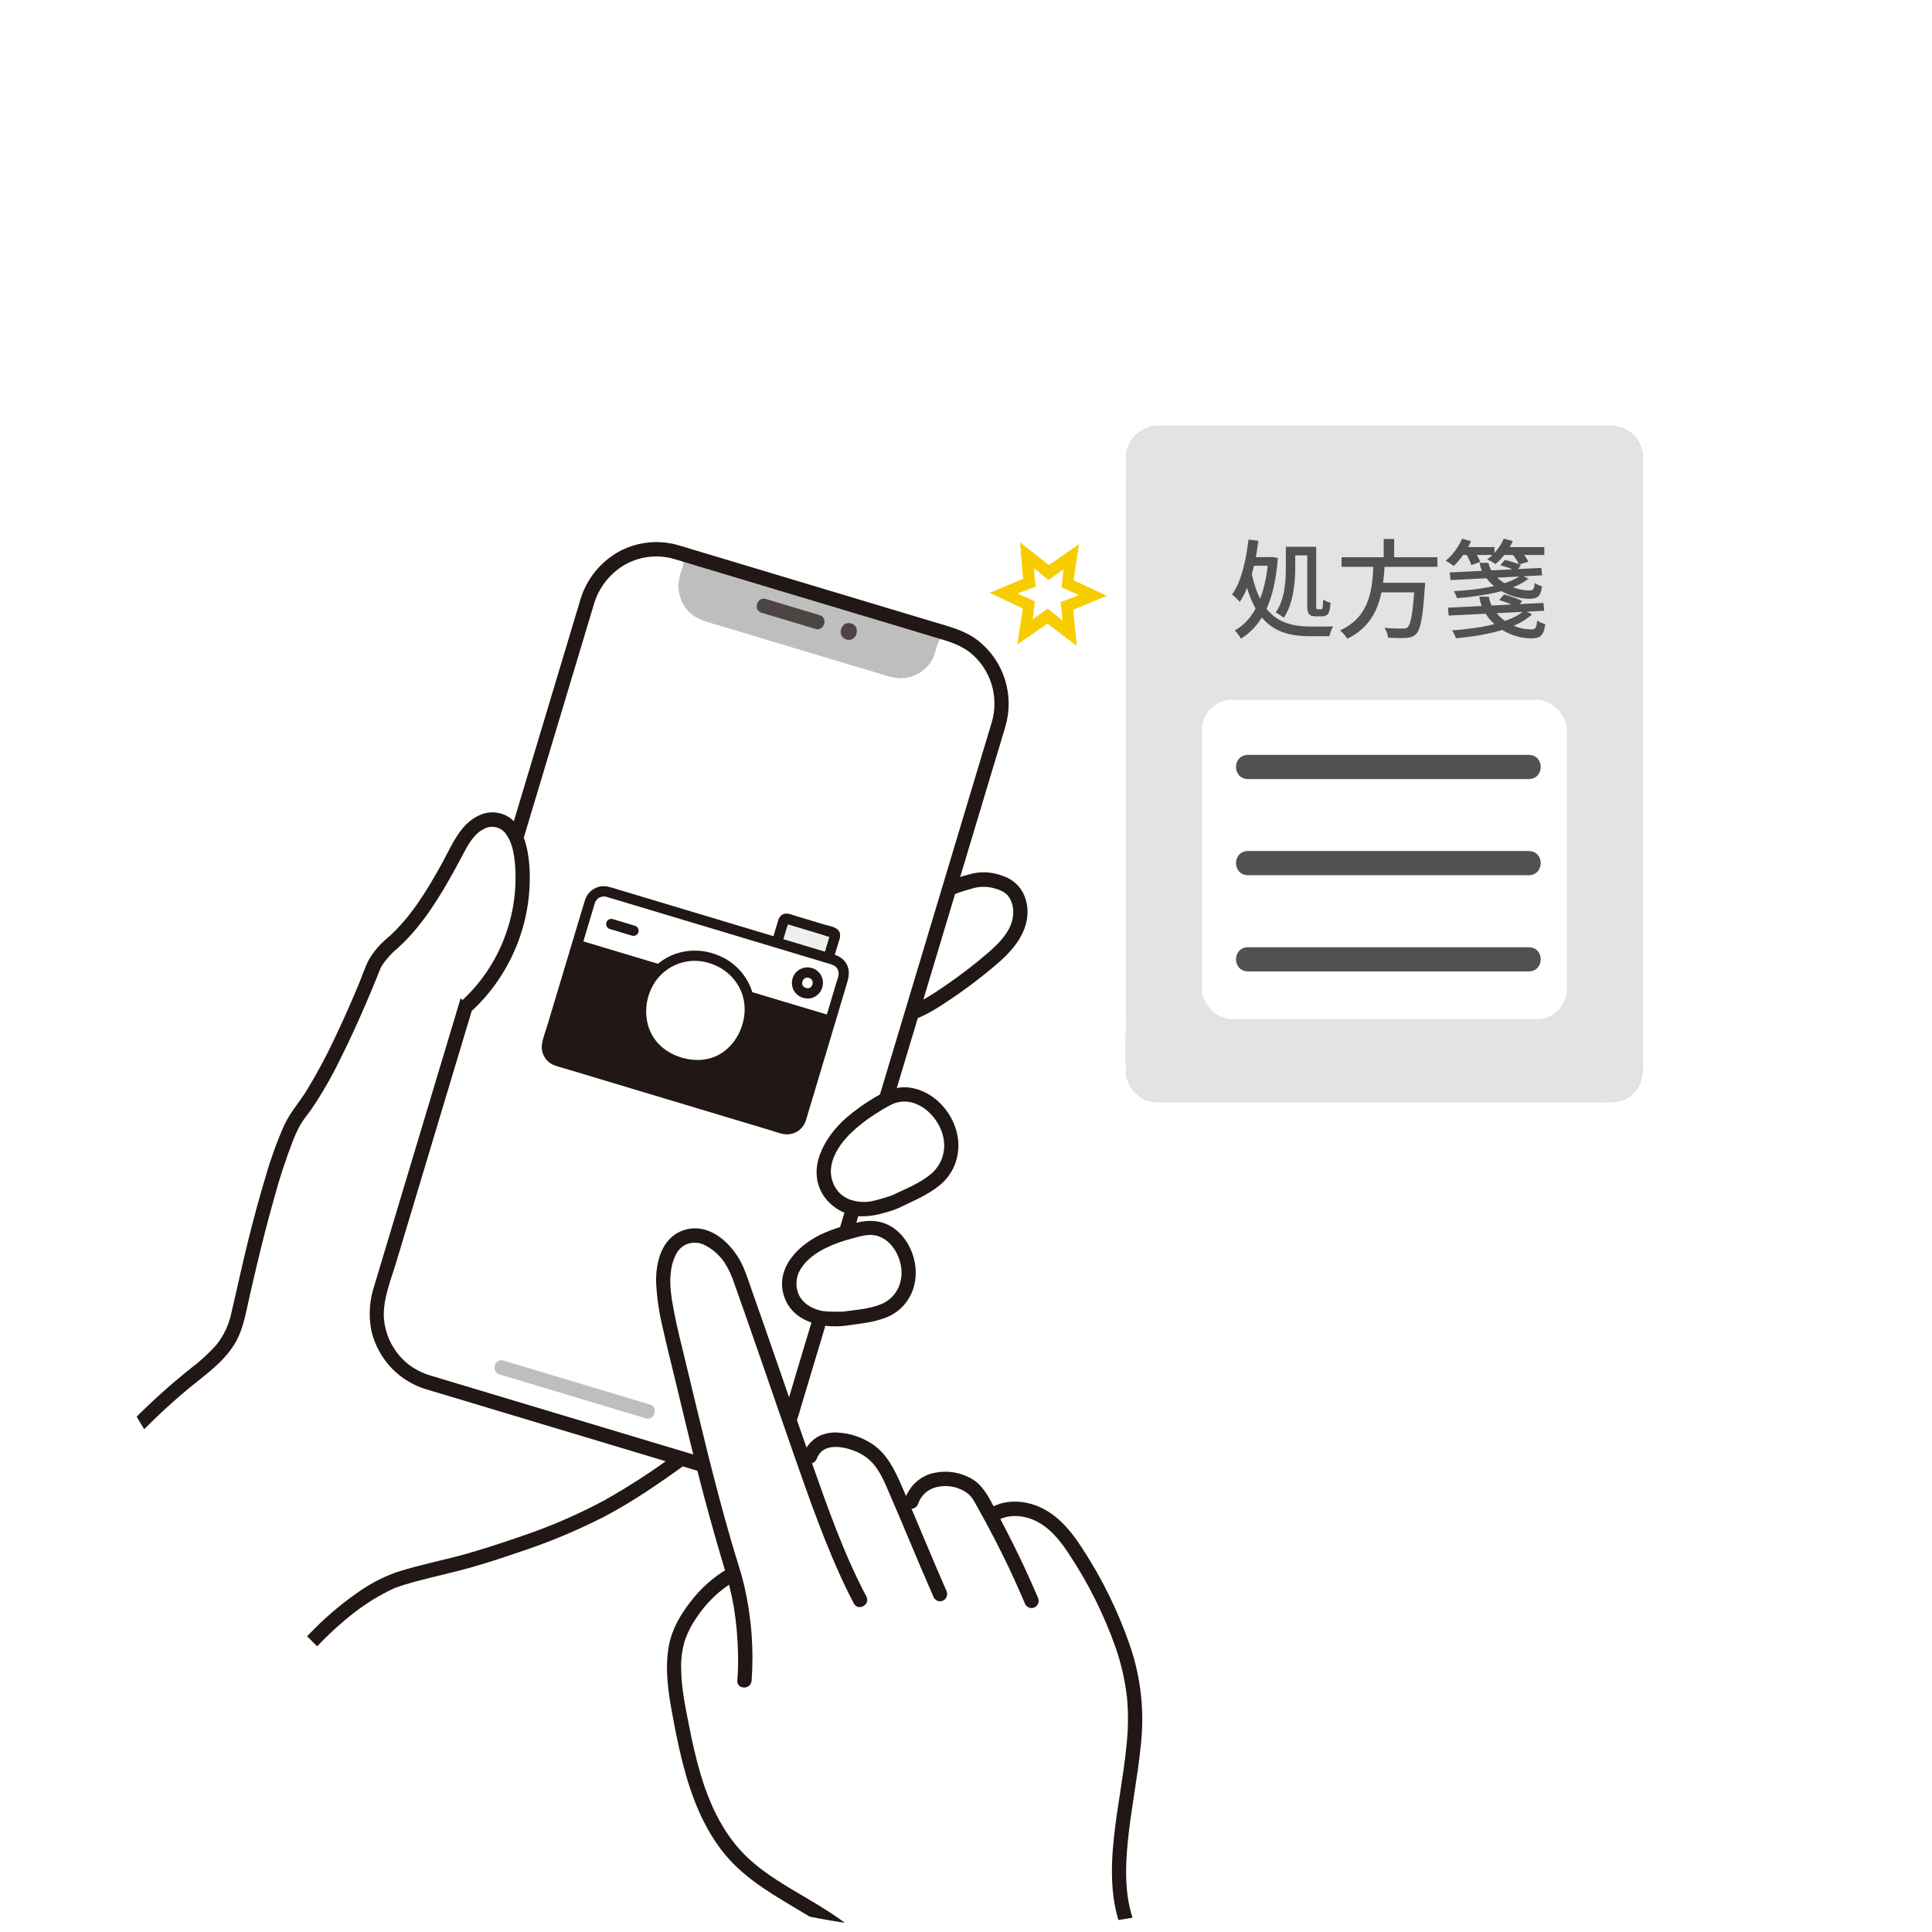 <svg width="127" height="127" viewBox="0 0 127 127" fill="none" xmlns="http://www.w3.org/2000/svg">
<g clip-path="url(#clip0_1756_6424)">
<rect width="127" height="127" rx="63.5" fill="white"/>
<g filter="url(#filter0_d_1756_6424)">
<path d="M105.946 28.814H76.075C75.387 28.814 74.83 29.372 74.83 30.059V70.396C74.83 71.083 75.387 71.641 76.075 71.641H105.946C106.634 71.641 107.191 71.083 107.191 70.396V30.059C107.191 29.372 106.634 28.814 105.946 28.814Z" fill="#5BBBDA"/>
<path d="M105.946 28.003H76.258C75.971 27.988 75.684 28.03 75.414 28.129C75.144 28.228 74.897 28.38 74.688 28.577C74.479 28.774 74.311 29.011 74.197 29.274C74.082 29.538 74.022 29.821 74.02 30.109C74.008 30.531 74.02 30.955 74.02 31.378V66.738C74.02 67.951 73.975 69.171 74.02 70.383C74.028 70.926 74.247 71.445 74.63 71.83C75.013 72.215 75.531 72.436 76.074 72.447C76.183 72.451 76.294 72.447 76.404 72.447H105.038C105.695 72.447 106.389 72.514 106.981 72.166C107.849 71.658 107.998 70.783 107.998 69.888V30.375C107.998 30.273 108.002 30.17 107.998 30.068C107.99 29.525 107.771 29.006 107.388 28.621C107.005 28.236 106.488 28.015 105.945 28.003C104.904 27.956 104.906 29.574 105.945 29.621C106.479 29.645 106.381 30.233 106.381 30.626V69.919C106.381 70.311 106.454 70.783 105.94 70.829C105.527 70.865 105.094 70.829 104.68 70.829H76.349C75.96 70.829 75.652 70.759 75.638 70.301C75.625 69.843 75.638 69.38 75.638 68.921V33.97C75.638 32.684 75.591 31.387 75.638 30.102C75.658 29.588 76.077 29.621 76.466 29.621H105.946C106.987 29.621 106.989 28.003 105.946 28.003Z" fill="#5BBBDA"/>
<path d="M105.946 28.814H76.075C75.387 28.814 74.83 29.372 74.83 30.059V70.396C74.83 71.083 75.387 71.641 76.075 71.641H105.946C106.634 71.641 107.191 71.083 107.191 70.396V30.059C107.191 29.372 106.634 28.814 105.946 28.814Z" fill="#E3E3E3"/>
<path d="M105.946 28.003H76.258C75.971 27.988 75.684 28.03 75.414 28.129C75.144 28.228 74.897 28.38 74.688 28.577C74.479 28.774 74.311 29.011 74.197 29.274C74.082 29.538 74.022 29.821 74.02 30.109C74.008 30.531 74.02 30.955 74.02 31.378V66.738C74.02 67.951 73.975 69.171 74.02 70.383C74.028 70.926 74.247 71.445 74.63 71.83C75.013 72.215 75.531 72.436 76.074 72.447C76.183 72.451 76.294 72.447 76.404 72.447H105.038C105.695 72.447 106.389 72.514 106.981 72.166C107.849 71.658 107.998 70.783 107.998 69.888V30.375C107.998 30.273 108.002 30.17 107.998 30.068C107.99 29.525 107.771 29.006 107.388 28.621C107.005 28.236 106.488 28.015 105.945 28.003C104.904 27.956 104.906 29.574 105.945 29.621C106.479 29.645 106.381 30.233 106.381 30.626V69.919C106.381 70.311 106.454 70.783 105.94 70.829C105.527 70.865 105.094 70.829 104.68 70.829H76.349C75.96 70.829 75.652 70.759 75.638 70.301C75.625 69.843 75.638 69.38 75.638 68.921V33.97C75.638 32.684 75.591 31.387 75.638 30.102C75.658 29.588 76.077 29.621 76.466 29.621H105.946C106.987 29.621 106.989 28.003 105.946 28.003Z" fill="#E3E3E3"/>
<path d="M82.069 35.467L82.72 35.551C82.517 37.126 82.146 38.603 81.495 39.569C81.397 39.443 81.138 39.191 80.991 39.079C81.593 38.239 81.901 36.888 82.069 35.467ZM82.265 36.622H83.546V37.189H82.055L82.265 36.622ZM83.378 36.622H83.49L83.602 36.608L84.001 36.678C83.784 39.506 82.986 41.095 81.572 41.984C81.481 41.816 81.306 41.578 81.166 41.445C82.419 40.759 83.182 39.163 83.378 36.755V36.622ZM82.237 37.504C82.86 40.661 84.4 41.186 86.171 41.186C86.423 41.186 87.333 41.186 87.634 41.179C87.536 41.333 87.424 41.641 87.389 41.823H86.136C84.099 41.823 82.419 41.186 81.74 37.658L82.237 37.504ZM84.526 35.943H85.142V37.294C85.142 38.267 85.03 39.667 84.386 40.612C84.274 40.507 84.001 40.325 83.854 40.269C84.47 39.394 84.526 38.162 84.526 37.287V35.943ZM84.827 35.943H86.325V36.51H84.827V35.943ZM85.933 35.943H86.521V39.807C86.521 40.031 86.535 40.052 86.626 40.052C86.661 40.052 86.808 40.052 86.85 40.052C86.941 40.052 86.962 39.933 86.976 39.408C87.102 39.499 87.319 39.59 87.466 39.625C87.424 40.297 87.284 40.514 86.913 40.514C86.822 40.514 86.598 40.514 86.507 40.514C86.038 40.514 85.933 40.346 85.933 39.8V35.943ZM88.187 36.629H94.487V37.259H88.187V36.629ZM90.497 38.309H93.241V38.939H90.497V38.309ZM92.996 38.309H93.682C93.682 38.309 93.675 38.519 93.661 38.61C93.528 40.584 93.381 41.361 93.108 41.655C92.919 41.851 92.73 41.907 92.436 41.935C92.184 41.949 91.715 41.942 91.246 41.921C91.232 41.732 91.134 41.459 91.008 41.27C91.505 41.319 92.002 41.319 92.191 41.319C92.352 41.319 92.443 41.312 92.527 41.235C92.744 41.046 92.884 40.255 92.996 38.414V38.309ZM90.287 36.993H91.029C90.924 38.855 90.728 40.927 88.565 41.991C88.467 41.816 88.264 41.578 88.089 41.438C90.126 40.507 90.217 38.631 90.287 36.993ZM90.959 35.432H91.645V36.888H90.959V35.432ZM95.299 37.63L101.319 37.329L101.368 37.819L95.348 38.134L95.299 37.63ZM97.259 37H97.84C98.064 38.078 99.457 38.827 100.549 38.813C100.794 38.806 100.85 38.715 100.885 38.323C101.018 38.421 101.214 38.498 101.368 38.54C101.277 39.219 101.06 39.359 100.528 39.359C99.184 39.366 97.511 38.449 97.259 37ZM98.624 37.161L98.918 36.804C99.268 36.881 99.723 37.028 99.982 37.147L99.688 37.539C99.436 37.413 98.974 37.245 98.624 37.161ZM95.18 39.947L101.459 39.632L101.508 40.15L95.229 40.465L95.18 39.947ZM97.245 39.226H97.868C98.071 40.465 99.401 41.389 100.675 41.375C100.948 41.368 101.004 41.249 101.046 40.787C101.186 40.899 101.41 40.983 101.578 41.025C101.48 41.795 101.242 41.963 100.654 41.963C99.107 41.963 97.469 40.857 97.245 39.226ZM98.547 39.443L98.869 39.072C99.261 39.17 99.779 39.366 100.066 39.506L99.73 39.912C99.45 39.765 98.939 39.555 98.547 39.443ZM100.213 40.122L100.71 40.388C99.688 41.333 97.77 41.767 95.705 41.956C95.656 41.802 95.551 41.578 95.446 41.438C97.427 41.298 99.296 40.927 100.213 40.122ZM99.996 37.805L100.472 38.043C99.499 38.813 97.714 39.163 95.775 39.324C95.733 39.177 95.649 38.988 95.558 38.862C97.406 38.757 99.149 38.449 99.996 37.805ZM95.999 35.964H98.239V36.482H95.999V35.964ZM98.771 35.964H101.515V36.482H98.771V35.964ZM96.111 35.411L96.699 35.572C96.426 36.188 95.978 36.811 95.558 37.203C95.439 37.105 95.187 36.93 95.033 36.86C95.474 36.503 95.88 35.957 96.111 35.411ZM98.848 35.411L99.443 35.565C99.191 36.153 98.743 36.72 98.309 37.077C98.183 36.986 97.917 36.839 97.763 36.769C98.218 36.447 98.631 35.936 98.848 35.411ZM96.335 36.356L96.888 36.174C97.049 36.405 97.231 36.727 97.301 36.937L96.72 37.147C96.657 36.937 96.489 36.601 96.335 36.356ZM99.373 36.377L99.961 36.209C100.157 36.419 100.374 36.713 100.472 36.923L99.856 37.105C99.765 36.909 99.562 36.594 99.373 36.377Z" fill="#515151"/>
<rect x="79" y="46" width="24" height="21" rx="2" fill="white"/>
<path d="M82.046 51.212H100.484C101.544 51.212 101.546 49.621 100.484 49.621H99.973C98.913 49.621 98.912 51.212 99.973 51.212H100.484C101.544 51.212 101.546 49.621 100.484 49.621H82.046C80.986 49.621 80.984 51.212 82.046 51.212Z" fill="#515151"/>
<path d="M82.046 57.532H100.484C101.544 57.532 101.546 55.941 100.484 55.941H99.973C98.913 55.941 98.912 57.532 99.973 57.532H100.484C101.544 57.532 101.546 55.941 100.484 55.941H82.046C80.986 55.941 80.984 57.532 82.046 57.532Z" fill="#515151"/>
<path d="M82.046 63.856H100.484C101.544 63.856 101.546 62.266 100.484 62.266H99.973C98.913 62.266 98.911 63.856 99.973 63.856H100.484C101.544 63.856 101.546 62.266 100.484 62.266H82.046C80.986 62.266 80.984 63.856 82.046 63.856Z" fill="#515151"/>
</g>
<g clip-path="url(#clip1_1756_6424)">
<path d="M5.11 98.385C7.226 95.459 9.718 92.829 12.521 90.565C13.549 89.735 14.655 88.91 15.23 87.717C15.541 87.072 15.677 86.359 15.831 85.66C16.945 80.618 18.5 74.663 19.635 73.254C21.43 71.025 23.548 66.079 24.587 63.46C24.746 63.059 25.401 62.329 25.774 62.017C25.937 61.876 26.096 61.727 26.252 61.571C27.717 60.11 28.881 58.072 29.841 56.281C30.159 55.688 30.451 55.067 30.915 54.581C31.378 54.094 32.061 53.758 32.71 53.907C33.695 54.133 34.13 55.292 34.265 56.301C34.487 58.081 34.286 59.891 33.68 61.582C33.074 63.274 32.079 64.798 30.778 66.03L44.765 95.903C40.345 99.103 37.842 100.468 30.903 102.559C29.958 102.844 26.607 103.577 25.698 103.986C22.707 105.331 20.022 108.185 18.093 110.819L5.11 98.385Z" fill="white"/>
<path d="M62.014 58.556C62.653 58.294 63.307 58.074 63.974 57.897C64.642 57.699 65.48 57.867 66.106 58.171C66.984 58.597 67.259 59.798 66.953 60.735C66.646 61.672 65.93 62.42 65.178 63.053C63.256 64.669 60.974 66.272 59.693 66.66" fill="white"/>
<path d="M62.236 58.971C62.756 58.759 63.288 58.578 63.828 58.43C64.292 58.275 64.789 58.253 65.263 58.367C65.662 58.467 66.074 58.611 66.321 58.961C66.539 59.299 66.638 59.703 66.6 60.106C66.538 61.143 65.695 61.991 64.956 62.626C64.069 63.388 63.142 64.102 62.179 64.763C61.38 65.31 60.471 65.925 59.584 66.201C59.009 66.379 59.222 67.299 59.802 67.119C60.78 66.816 61.675 66.236 62.518 65.664C63.625 64.921 64.684 64.109 65.69 63.232C66.604 62.428 67.48 61.367 67.54 60.092C67.569 59.569 67.451 59.048 67.198 58.592C66.903 58.105 66.443 57.743 65.902 57.574C65.276 57.331 64.593 57.277 63.935 57.418C63.203 57.6 62.487 57.842 61.794 58.14C61.685 58.2 61.604 58.302 61.568 58.422C61.532 58.541 61.544 58.67 61.601 58.781C61.662 58.889 61.762 58.969 61.88 59.005C61.998 59.04 62.126 59.028 62.236 58.971Z" fill="#211715"/>
<path d="M44.48 36.3L62.511 41.717C63.704 42.075 64.704 42.897 65.291 44.002C65.879 45.107 66.006 46.404 65.644 47.608L51.983 93.081C51.621 94.285 50.801 95.297 49.702 95.895C48.603 96.493 47.316 96.628 46.123 96.27L28.092 90.853C26.9 90.495 25.9 89.673 25.312 88.568C24.725 87.463 24.598 86.166 24.96 84.962L38.62 39.489C38.8 38.893 39.093 38.338 39.485 37.855C39.876 37.372 40.358 36.971 40.902 36.675C41.446 36.378 42.042 36.193 42.656 36.129C43.27 36.064 43.89 36.123 44.48 36.3Z" fill="white"/>
<path d="M61.919 41.538C61.916 41.548 61.395 41.556 61.254 42.024L61.04 42.736C60.893 43.225 60.559 43.638 60.112 43.882C59.665 44.125 59.142 44.181 58.656 44.036C56.913 43.515 54.3 42.734 52.535 42.208C50.772 41.674 48.161 40.886 46.419 40.36C45.934 40.213 45.528 39.878 45.289 39.428C45.051 38.979 44.999 38.451 45.147 37.961L45.361 37.249C45.394 37.112 45.389 36.968 45.346 36.834C45.303 36.7 45.223 36.581 45.117 36.49" fill="#BEBEBE"/>
<path d="M61.697 41.123C61.918 41.036 61.683 41.101 61.626 41.117C61.474 41.16 61.332 41.23 61.205 41.323C60.886 41.559 60.797 41.914 60.688 42.277C60.623 42.602 60.481 42.906 60.275 43.165C60.074 43.384 59.813 43.538 59.525 43.606C59.227 43.665 58.919 43.641 58.634 43.536L57.568 43.218L55.194 42.508C53.729 42.071 52.265 41.632 50.802 41.19L48.408 40.467L47.279 40.126C46.964 40.052 46.656 39.955 46.355 39.834C46.056 39.688 45.815 39.443 45.673 39.139C45.532 38.835 45.498 38.491 45.577 38.163C45.683 37.752 45.903 37.328 45.845 36.896C45.822 36.727 45.762 36.567 45.669 36.425C45.628 36.361 45.582 36.3 45.532 36.243C45.494 36.199 45.42 36.096 45.531 36.267C45.47 36.159 45.37 36.079 45.252 36.044C45.134 36.008 45.007 36.02 44.896 36.076C44.788 36.136 44.706 36.237 44.67 36.357C44.634 36.477 44.646 36.606 44.704 36.717C44.753 36.786 44.807 36.852 44.866 36.914C44.878 36.928 44.913 36.98 44.865 36.91C44.883 36.934 44.897 36.96 44.908 36.988C44.888 36.92 44.921 37.095 44.922 37.056C44.898 37.209 44.856 37.36 44.796 37.504C44.732 37.698 44.679 37.895 44.639 38.095C44.57 38.476 44.594 38.867 44.707 39.237C44.82 39.606 45.02 39.942 45.289 40.216C45.858 40.781 46.659 40.928 47.398 41.151L49.84 41.888C51.367 42.35 52.894 42.809 54.423 43.265L56.892 44.003L58.035 44.344C58.391 44.474 58.763 44.556 59.141 44.588C59.567 44.596 59.989 44.49 60.362 44.279C60.735 44.069 61.047 43.763 61.264 43.392C61.486 43.003 61.527 42.555 61.701 42.159C61.712 42.127 61.731 42.099 61.756 42.077C61.781 42.055 61.812 42.041 61.845 42.036C61.945 42.014 62.044 41.986 62.141 41.954C62.25 41.894 62.331 41.793 62.367 41.673C62.403 41.553 62.391 41.424 62.333 41.314C62.272 41.206 62.173 41.126 62.054 41.09C61.936 41.055 61.809 41.066 61.699 41.123L61.697 41.123Z" fill="#BEBEBE"/>
<path d="M46.259 95.817L28.391 90.449C27.883 90.306 27.402 90.079 26.968 89.776C26.513 89.442 26.129 89.019 25.837 88.533C25.545 88.048 25.352 87.508 25.268 86.945C25.066 85.633 25.673 84.215 26.047 82.97L39.01 39.82C39.168 39.235 39.442 38.688 39.817 38.213C40.192 37.737 40.659 37.344 41.189 37.058C42.165 36.551 43.296 36.442 44.346 36.754C44.507 36.801 44.667 36.85 44.828 36.899L61.312 41.85C62.172 42.109 63.026 42.319 63.756 42.884C64.429 43.42 64.925 44.149 65.179 44.976C65.433 45.803 65.434 46.689 65.182 47.519C65.073 47.883 64.963 48.247 64.853 48.611L52.367 90.174C52.082 91.123 51.812 92.078 51.511 93.022C51.16 94.08 50.417 94.962 49.438 95.483C48.459 96.004 47.32 96.124 46.26 95.817C45.681 95.648 45.407 96.554 45.987 96.723C47.195 97.072 48.49 96.969 49.633 96.433C50.777 95.898 51.693 94.965 52.212 93.807C52.375 93.404 52.514 92.992 52.626 92.573L65.104 51.036C65.432 49.945 65.766 48.855 66.088 47.762C66.389 46.737 66.375 45.645 66.049 44.631C65.722 43.617 65.097 42.728 64.258 42.082C63.476 41.481 62.559 41.237 61.639 40.961L45.045 35.976C44.852 35.918 44.66 35.856 44.465 35.804C43.243 35.484 41.946 35.621 40.813 36.192C40.165 36.529 39.592 36.996 39.13 37.565C38.668 38.133 38.327 38.791 38.128 39.498L24.605 84.513C24.282 85.476 24.217 86.507 24.418 87.5C24.637 88.415 25.092 89.252 25.738 89.929C26.384 90.605 27.198 91.095 28.096 91.348L45.986 96.723C46.564 96.896 46.837 95.99 46.259 95.817Z" fill="#211715"/>
<path d="M32.827 90.344L36.149 91.342L41.085 92.824L42.453 93.235C43.03 93.408 43.303 92.502 42.725 92.329C41.605 91.992 40.485 91.656 39.365 91.319L34.441 89.841L33.099 89.438C32.522 89.264 32.249 90.17 32.827 90.344L32.827 90.344Z" fill="#BEBEBE"/>
<path d="M50.063 40.28C51.243 40.635 52.424 40.989 53.605 41.342C54.182 41.516 54.455 40.61 53.877 40.436C52.697 40.081 51.516 39.728 50.336 39.374C49.758 39.201 49.485 40.107 50.063 40.28Z" fill="#4D4544"/>
<path d="M55.637 42.037C56.31 42.239 56.629 41.183 55.954 40.98C55.28 40.778 54.962 41.835 55.637 42.037Z" fill="#4D4544"/>
<path d="M25.775 62.018C25.938 61.876 26.097 61.727 26.253 61.571C27.718 60.11 28.882 58.072 29.842 56.281C30.159 55.688 30.452 55.067 30.915 54.581C31.378 54.094 32.061 53.758 32.711 53.907C33.695 54.133 34.131 55.292 34.266 56.301C34.487 58.081 34.287 59.891 33.681 61.582C33.075 63.274 32.08 64.798 30.779 66.031" fill="white"/>
<path d="M26.094 62.363C27.361 61.249 28.341 59.831 29.2 58.386C29.621 57.677 30.018 56.951 30.403 56.221C30.753 55.557 31.129 54.82 31.833 54.48C32.08 54.35 32.365 54.317 32.633 54.387C32.902 54.457 33.134 54.626 33.286 54.86C33.679 55.413 33.797 56.145 33.853 56.809C33.979 58.354 33.776 59.909 33.259 61.372C32.685 63.015 31.724 64.496 30.46 65.686C30.016 66.102 30.654 66.792 31.098 66.376C32.341 65.197 33.317 63.761 33.959 62.168C34.6 60.574 34.892 58.861 34.813 57.147C34.734 55.679 34.332 53.585 32.549 53.407C31.727 53.324 30.935 53.82 30.424 54.433C29.833 55.141 29.46 56.018 29.016 56.821C28.046 58.574 26.972 60.341 25.457 61.673C24.999 62.075 25.639 62.763 26.094 62.363L26.094 62.363Z" fill="#211715"/>
<path d="M25.456 61.673C24.967 62.07 24.555 62.555 24.24 63.103C23.99 63.58 23.822 64.115 23.616 64.612C23.121 65.805 22.602 66.988 22.046 68.154C21.483 69.363 20.854 70.539 20.162 71.678C19.686 72.443 19.083 73.114 18.699 73.933C18.223 74.997 17.822 76.093 17.499 77.213C17.06 78.648 16.675 80.1 16.312 81.556C15.923 83.118 15.589 84.691 15.22 86.257C15.063 87.051 14.716 87.796 14.208 88.425C13.676 89.009 13.091 89.54 12.46 90.013C9.853 92.099 7.501 94.492 5.456 97.14C5.203 97.468 4.956 97.799 4.713 98.135C4.648 98.241 4.627 98.369 4.654 98.491C4.681 98.613 4.755 98.719 4.859 98.786C4.965 98.85 5.092 98.87 5.212 98.842C5.333 98.814 5.438 98.74 5.506 98.635C7.462 95.938 9.742 93.494 12.293 91.36C13.475 90.371 14.871 89.461 15.59 88.042C15.992 87.248 16.15 86.375 16.342 85.514C16.512 84.749 16.688 83.986 16.869 83.224C17.229 81.712 17.61 80.205 18.035 78.71C18.37 77.477 18.767 76.262 19.223 75.069C19.266 74.961 19.31 74.853 19.355 74.746C19.378 74.691 19.401 74.636 19.425 74.582C19.435 74.559 19.445 74.536 19.455 74.513C19.518 74.371 19.435 74.555 19.472 74.476C19.556 74.294 19.645 74.114 19.744 73.94C19.947 73.581 20.22 73.273 20.455 72.937C21.154 71.906 21.779 70.827 22.323 69.706C22.942 68.479 23.512 67.226 24.056 65.963C24.294 65.411 24.526 64.856 24.752 64.299C24.847 64.066 24.932 63.825 25.035 63.595C25.002 63.668 25.059 63.555 25.071 63.534C25.106 63.474 25.144 63.417 25.183 63.36C25.271 63.233 25.365 63.112 25.465 62.996C25.658 62.769 25.868 62.557 26.094 62.362C26.559 61.968 25.918 61.28 25.456 61.672L25.456 61.673Z" fill="#211715"/>
<path d="M18.491 111.07C19.895 109.157 21.505 107.359 23.395 105.922C23.858 105.57 24.343 105.247 24.846 104.955C25.087 104.816 25.332 104.685 25.581 104.562C25.693 104.507 25.805 104.453 25.919 104.403C25.947 104.39 25.975 104.379 26.002 104.367C26.094 104.327 25.925 104.395 26.018 104.361C26.793 104.081 27.599 103.888 28.396 103.686C29.184 103.488 29.976 103.305 30.759 103.091C31.873 102.788 32.974 102.419 34.067 102.047C35.997 101.417 37.877 100.636 39.689 99.714C41.586 98.721 43.349 97.502 45.084 96.248C45.175 96.162 45.228 96.043 45.233 95.918C45.237 95.793 45.193 95.672 45.109 95.58C45.023 95.491 44.906 95.439 44.783 95.435C44.659 95.431 44.539 95.475 44.446 95.558C42.934 96.682 41.353 97.709 39.713 98.633C37.983 99.558 36.181 100.338 34.326 100.965C33.14 101.378 31.943 101.767 30.739 102.118C30.003 102.332 29.254 102.499 28.511 102.683C27.68 102.891 26.84 103.091 26.026 103.363C25.087 103.703 24.202 104.176 23.395 104.768C21.163 106.325 19.306 108.378 17.698 110.569C17.633 110.675 17.612 110.803 17.639 110.925C17.666 111.047 17.74 111.153 17.844 111.22C17.95 111.284 18.076 111.304 18.197 111.276C18.318 111.248 18.423 111.174 18.491 111.069L18.491 111.07Z" fill="#211715"/>
<path d="M58.838 79.001L59.882 78.491C60.669 78.108 61.487 77.699 62.006 76.99C62.764 75.955 62.674 74.427 61.921 73.395C61.168 72.364 59.978 71.673 58.756 72.04C58.158 72.219 56.784 73.127 56.125 73.673C55.39 74.282 54.7 75.064 54.356 75.957C54.174 76.383 54.108 76.849 54.166 77.308C54.224 77.766 54.403 78.2 54.685 78.564C55.279 79.318 56.329 79.579 57.279 79.442C57.809 79.336 58.33 79.188 58.838 79.001Z" fill="white"/>
<path d="M59.059 79.415C59.983 78.965 60.977 78.566 61.78 77.904C62.135 77.613 62.426 77.251 62.635 76.84C62.844 76.429 62.966 75.98 62.993 75.52C63.115 73.652 61.673 71.769 59.819 71.498C58.998 71.378 58.286 71.677 57.592 72.088C56.891 72.494 56.228 72.964 55.613 73.493C54.231 74.712 52.985 76.794 54.125 78.581C54.424 79.026 54.832 79.385 55.309 79.625C55.786 79.864 56.317 79.976 56.851 79.949C57.271 79.931 57.688 79.86 58.092 79.735C58.422 79.653 58.746 79.547 59.06 79.415C59.612 79.164 59.167 78.334 58.618 78.584C58.524 78.627 58.707 78.558 58.611 78.587C58.565 78.601 58.519 78.619 58.473 78.634C58.333 78.681 58.192 78.725 58.051 78.766C57.775 78.854 57.494 78.925 57.209 78.978C56.541 79.085 55.736 78.941 55.232 78.463C54.995 78.233 54.818 77.947 54.716 77.632C54.614 77.316 54.59 76.98 54.647 76.651C54.779 75.836 55.309 75.109 55.876 74.537C56.383 74.043 56.94 73.605 57.538 73.229C57.825 73.043 58.117 72.863 58.42 72.703C58.539 72.64 58.658 72.581 58.781 72.528C58.795 72.522 58.868 72.497 58.792 72.523C58.816 72.515 58.841 72.506 58.866 72.499C58.966 72.47 59.068 72.446 59.171 72.429C60.605 72.222 61.931 73.688 62.054 75.04C62.096 75.436 62.041 75.837 61.893 76.208C61.745 76.579 61.508 76.907 61.204 77.164C60.466 77.799 59.482 78.164 58.618 78.584C58.071 78.85 58.515 79.681 59.059 79.415Z" fill="#211715"/>
<path d="M55.458 86.689L56.486 86.538C57.259 86.424 58.066 86.296 58.699 85.831C59.623 85.15 59.955 83.817 59.589 82.729C59.223 81.641 58.392 80.726 57.251 80.708C56.693 80.699 55.278 81.103 54.569 81.391C53.778 81.712 52.981 82.194 52.448 82.865C52.179 83.18 51.998 83.561 51.925 83.97C51.851 84.378 51.888 84.798 52.031 85.186C52.336 85.994 53.162 86.502 54.009 86.644C54.49 86.697 54.974 86.712 55.458 86.689Z" fill="white"/>
<path d="M55.567 87.149C56.472 87.015 57.415 86.942 58.273 86.597C58.669 86.439 59.027 86.198 59.325 85.89C59.622 85.582 59.851 85.215 59.997 84.811C60.573 83.275 59.864 81.243 58.377 80.515C57.678 80.173 56.989 80.212 56.251 80.381C55.549 80.537 54.862 80.756 54.199 81.037C52.599 81.728 50.909 83.29 51.546 85.22C52.098 86.891 54.006 87.334 55.566 87.148C55.687 87.118 55.791 87.04 55.856 86.933C55.921 86.826 55.942 86.698 55.914 86.576C55.882 86.456 55.806 86.353 55.7 86.289C55.595 86.224 55.469 86.203 55.349 86.23C55.529 86.208 55.295 86.225 55.235 86.226C55.1 86.228 54.965 86.227 54.83 86.224C54.572 86.227 54.314 86.211 54.058 86.178C53.785 86.125 53.522 86.031 53.278 85.898C53.015 85.757 52.789 85.556 52.619 85.311C52.448 85.033 52.356 84.713 52.355 84.386C52.354 84.058 52.443 83.736 52.611 83.456C52.983 82.813 53.625 82.368 54.273 82.041C54.818 81.778 55.388 81.572 55.975 81.424C56.488 81.284 56.989 81.118 57.483 81.2C58.73 81.405 59.472 82.994 59.214 84.156C59.145 84.508 58.988 84.838 58.759 85.115C58.53 85.392 58.235 85.606 57.903 85.737C57.108 86.06 56.188 86.107 55.35 86.231C55.229 86.262 55.125 86.339 55.06 86.446C54.995 86.553 54.974 86.681 55.002 86.803C55.034 86.923 55.11 87.026 55.215 87.09C55.321 87.154 55.446 87.175 55.567 87.149Z" fill="#211715"/>
<path d="M58.947 130.973C56.332 126.364 52.834 125.613 49.481 123.017C46.399 120.632 45.432 116.733 44.709 112.878C44.411 111.286 44.114 109.64 44.471 108.058C44.829 106.475 46.461 104.401 48.095 103.512L48.216 103.446C46.6 98.179 45.651 93.93 44.168 87.802C43.903 86.709 43.49 84.772 43.622 83.663C43.848 81.755 44.785 81.122 45.953 81.234C46.301 81.267 47.849 81.816 48.569 83.827C50.319 88.708 51.76 93.034 53.055 96.677C53.241 93.981 55.596 94.555 56.684 95.092C57.621 95.554 58.163 96.334 58.589 97.294C58.964 98.14 59.316 98.964 59.67 99.801C59.856 97.939 60.777 97.227 62.182 97.215C62.932 97.208 63.961 97.59 64.395 98.363C64.65 98.816 64.89 99.25 65.121 99.674C66.17 98.896 67.691 99.107 68.766 99.831C69.831 100.548 70.549 101.67 71.203 102.78C72.961 105.766 74.503 109.023 74.611 112.5C74.751 117.044 72.432 122.78 74.273 126.922" fill="white"/>
<path d="M49.407 110.485C49.56 108.406 49.4 106.318 48.934 104.291C48.722 103.36 48.403 102.453 48.136 101.537C47.848 100.547 47.571 99.555 47.305 98.559C46.77 96.561 46.276 94.551 45.791 92.539C45.528 91.449 45.266 90.358 45.005 89.266C44.764 88.265 44.505 87.267 44.313 86.254C44.154 85.415 43.994 84.528 44.09 83.67C44.127 83.252 44.243 82.844 44.43 82.467C44.557 82.21 44.756 81.996 45.002 81.852C45.228 81.733 45.482 81.677 45.736 81.692C45.806 81.703 45.877 81.708 45.947 81.705C45.924 81.727 45.822 81.674 45.925 81.703C46.017 81.73 46.107 81.755 46.196 81.79C46.224 81.801 46.251 81.813 46.279 81.825C46.349 81.854 46.173 81.77 46.288 81.829C46.338 81.854 46.389 81.88 46.438 81.907C46.581 81.986 46.718 82.074 46.848 82.171C47.145 82.398 47.404 82.67 47.617 82.978C47.898 83.42 48.12 83.897 48.276 84.397C48.481 84.97 48.684 85.542 48.886 86.115C49.276 87.224 49.663 88.333 50.046 89.444C50.735 91.433 51.416 93.425 52.112 95.411C53.195 98.501 54.271 101.627 55.704 104.573C55.84 104.851 55.98 105.128 56.124 105.402C56.407 105.938 57.235 105.488 56.951 104.951C55.468 102.141 54.407 99.103 53.35 96.11C52.642 94.108 51.954 92.098 51.261 90.09C50.879 88.984 50.495 87.879 50.109 86.775C49.9 86.181 49.691 85.586 49.48 84.992C49.274 84.41 49.09 83.809 48.839 83.244C48.303 82.037 47.065 80.702 45.635 80.748C45.268 80.753 44.906 80.847 44.581 81.021C44.257 81.196 43.978 81.446 43.768 81.751C43.265 82.476 43.103 83.457 43.13 84.322C43.182 85.309 43.325 86.289 43.557 87.248C43.794 88.327 44.069 89.398 44.326 90.471C44.839 92.607 45.347 94.744 45.891 96.871C46.415 98.925 46.981 100.967 47.589 102.998C47.861 103.853 48.076 104.727 48.233 105.612C48.406 106.669 48.501 107.739 48.517 108.811C48.526 109.363 48.511 109.914 48.468 110.464C48.421 111.071 49.358 111.09 49.406 110.483L49.407 110.485Z" fill="#211715"/>
<path d="M53.697 95.869C53.95 95.246 54.48 95.075 55.112 95.119C55.425 95.146 55.732 95.215 56.027 95.324C56.154 95.369 56.279 95.418 56.401 95.473C56.3 95.427 56.42 95.483 56.434 95.49C56.48 95.514 56.526 95.537 56.572 95.562C56.704 95.634 56.831 95.715 56.952 95.805C57.753 96.398 58.119 97.378 58.504 98.263C58.935 99.254 59.353 100.25 59.772 101.246C60.301 102.505 60.833 103.764 61.382 105.015C61.442 105.124 61.541 105.205 61.66 105.241C61.779 105.277 61.907 105.264 62.017 105.205C62.124 105.144 62.205 105.043 62.241 104.923C62.277 104.804 62.265 104.675 62.209 104.564C61.205 102.275 60.267 99.956 59.267 97.665C58.806 96.611 58.313 95.575 57.331 94.917C56.661 94.475 55.887 94.218 55.086 94.17C54.636 94.138 54.185 94.228 53.78 94.431C53.325 94.69 52.977 95.104 52.8 95.599C52.765 95.719 52.778 95.848 52.837 95.958C52.895 96.068 52.994 96.15 53.113 96.187C53.232 96.22 53.359 96.205 53.468 96.146C53.577 96.087 53.659 95.987 53.697 95.869Z" fill="#211715"/>
<path d="M60.354 98.848C60.45 98.565 60.62 98.313 60.846 98.118C61.072 97.922 61.345 97.791 61.637 97.738C61.965 97.669 62.303 97.668 62.631 97.734C62.958 97.799 63.269 97.931 63.545 98.12C63.866 98.344 64.027 98.666 64.214 99.002C64.435 99.398 64.653 99.796 64.87 100.196C65.284 100.966 65.683 101.743 66.066 102.528C66.535 103.494 66.974 104.473 67.396 105.459C67.455 105.569 67.555 105.65 67.674 105.686C67.792 105.722 67.92 105.709 68.03 105.65C68.138 105.589 68.219 105.487 68.255 105.368C68.291 105.248 68.279 105.119 68.223 105.008C67.425 103.141 66.545 101.316 65.582 99.531C65.129 98.698 64.744 97.73 63.902 97.223C63.155 96.781 62.27 96.637 61.419 96.818C60.466 97.015 59.8 97.678 59.457 98.577C59.422 98.698 59.435 98.826 59.493 98.936C59.552 99.046 59.651 99.129 59.769 99.165C59.888 99.198 60.016 99.184 60.125 99.125C60.234 99.065 60.316 98.966 60.354 98.847L60.354 98.848Z" fill="#211715"/>
<path d="M65.374 100.066C66.165 99.516 67.175 99.561 68.024 99.95C68.993 100.394 69.703 101.281 70.272 102.159C71.539 104.067 72.567 106.128 73.332 108.293C73.703 109.363 73.956 110.471 74.084 111.598C74.175 112.59 74.168 113.589 74.065 114.581C73.877 116.625 73.46 118.641 73.235 120.681C72.997 122.85 72.97 125.118 73.86 127.146C73.919 127.255 74.019 127.337 74.138 127.372C74.257 127.408 74.385 127.395 74.495 127.337C74.603 127.275 74.683 127.174 74.719 127.054C74.755 126.935 74.743 126.806 74.687 126.696C73.907 124.918 73.952 122.888 74.143 120.988C74.353 118.896 74.785 116.832 74.989 114.74C75.244 112.526 75.002 110.286 74.282 108.185C73.504 105.925 72.45 103.773 71.143 101.779C70.422 100.653 69.544 99.585 68.296 99.044C67.235 98.585 65.915 98.553 64.932 99.235C64.825 99.298 64.745 99.399 64.709 99.518C64.674 99.637 64.684 99.765 64.739 99.876C64.798 99.986 64.898 100.067 65.017 100.103C65.136 100.138 65.264 100.126 65.374 100.067L65.374 100.066Z" fill="#211715"/>
<path d="M59.36 130.747C58.731 129.626 57.952 128.598 57.044 127.691C56.266 126.939 55.416 126.266 54.506 125.682C52.742 124.528 50.756 123.609 49.199 122.163C47.631 120.705 46.69 118.743 46.077 116.708C45.754 115.634 45.51 114.537 45.294 113.436C45.054 112.214 44.79 110.975 44.777 109.724C44.753 109.07 44.84 108.416 45.033 107.791C45.218 107.275 45.471 106.787 45.786 106.339C46.431 105.348 47.297 104.521 48.315 103.927C48.846 103.634 48.405 102.801 47.873 103.095C46.885 103.67 46.022 104.441 45.338 105.361C44.699 106.186 44.158 107.143 43.968 108.181C43.718 109.551 43.884 110.934 44.124 112.291C44.331 113.458 44.558 114.623 44.846 115.772C45.395 117.958 46.201 120.125 47.638 121.88C49.059 123.615 51.079 124.691 52.963 125.833C53.998 126.431 54.977 127.122 55.887 127.9C56.94 128.847 57.833 129.961 58.531 131.198C58.831 131.723 59.659 131.275 59.358 130.748L59.36 130.747Z" fill="#211715"/>
<path d="M54.74 62.035L54.885 61.552C54.901 61.5 54.895 61.444 54.869 61.397C54.844 61.349 54.8 61.313 54.748 61.298L51.754 60.398C51.728 60.391 51.701 60.388 51.675 60.391C51.648 60.394 51.622 60.401 51.599 60.414C51.575 60.427 51.555 60.444 51.538 60.465C51.521 60.486 51.508 60.51 51.501 60.535L50.915 62.486L54.299 63.502L54.74 62.035Z" fill="#211712" fill-opacity="0.067"/>
<path d="M47.376 60.854L54.794 63.083C54.914 63.119 55.025 63.178 55.122 63.256C55.218 63.335 55.299 63.432 55.358 63.542C55.417 63.651 55.454 63.772 55.466 63.896C55.479 64.02 55.467 64.145 55.431 64.264C55.23 64.939 54.935 65.924 54.58 67.112L43.185 63.689C43.185 63.689 40.554 62.899 37.924 62.109L38.778 59.266C38.814 59.146 38.873 59.035 38.952 58.938C39.031 58.841 39.128 58.76 39.238 58.701C39.348 58.642 39.469 58.605 39.593 58.592C39.718 58.579 39.843 58.591 39.963 58.627L47.376 60.854Z" fill="white"/>
<path d="M44.042 71.961C40.726 70.965 37.98 70.14 36.626 69.733C36.506 69.697 36.395 69.638 36.298 69.559C36.201 69.481 36.121 69.384 36.062 69.274C36.003 69.164 35.966 69.044 35.953 68.92C35.941 68.796 35.953 68.67 35.989 68.551L37.924 62.109L54.58 67.113C54.04 68.917 53.359 71.189 52.65 73.553C52.577 73.794 52.412 73.998 52.189 74.117C51.967 74.237 51.706 74.263 51.465 74.191L44.042 71.961Z" fill="#211715"/>
<path d="M38.453 59.168L35.95 67.499C35.835 67.883 35.668 68.285 35.618 68.684C35.592 68.931 35.637 69.18 35.748 69.402C35.859 69.624 36.033 69.809 36.246 69.935C36.525 70.094 36.868 70.16 37.174 70.252C38.896 70.769 40.618 71.286 42.34 71.804L50.524 74.262C50.826 74.353 51.13 74.466 51.438 74.534C51.691 74.592 51.956 74.573 52.199 74.48C52.442 74.387 52.652 74.224 52.801 74.011C52.966 73.777 53.026 73.482 53.106 73.212C53.203 72.889 53.3 72.567 53.397 72.245C53.581 71.632 53.765 71.018 53.949 70.405C54.521 68.495 55.092 66.585 55.663 64.674C55.794 64.24 55.885 63.831 55.667 63.402C55.461 62.995 55.09 62.818 54.675 62.693L40.502 58.435C40.175 58.337 39.855 58.217 39.507 58.263C39.264 58.299 39.036 58.404 38.849 58.564C38.663 58.724 38.526 58.934 38.453 59.168C38.316 59.584 38.967 59.779 39.103 59.364C39.128 59.284 39.169 59.211 39.222 59.148C39.276 59.085 39.342 59.033 39.416 58.996C39.49 58.958 39.571 58.936 39.654 58.93C39.737 58.925 39.82 58.935 39.898 58.962C40.129 59.03 40.359 59.101 40.589 59.17L54.37 63.31C54.642 63.392 54.931 63.444 55.069 63.723C55.217 64.021 55.05 64.356 54.962 64.649C54.856 65.005 54.749 65.361 54.643 65.717C54.361 66.66 54.078 67.603 53.796 68.546C53.453 69.692 53.11 70.838 52.766 71.983C52.673 72.294 52.58 72.605 52.486 72.915C52.416 73.151 52.379 73.451 52.226 73.649C51.925 74.041 51.477 73.84 51.09 73.723L43.992 71.591L38.413 69.915L37.432 69.621C37.159 69.56 36.89 69.477 36.63 69.373C36.276 69.198 36.255 68.844 36.355 68.51L39.103 59.364C39.229 58.945 38.579 58.749 38.453 59.168Z" fill="#211715"/>
<path d="M54.586 66.761L49.422 65.21C49.004 65.084 48.808 65.734 49.227 65.86L54.391 67.411C54.809 67.537 55.005 66.887 54.586 66.761Z" fill="#211715"/>
<path d="M43.282 63.364L38.022 61.784C37.603 61.658 37.407 62.308 37.826 62.434L43.087 64.014C43.505 64.14 43.701 63.49 43.282 63.364Z" fill="#211715"/>
<path d="M46.741 62.99C46.295 62.846 45.825 62.794 45.359 62.836C44.892 62.877 44.439 63.013 44.026 63.233C43.613 63.454 43.248 63.755 42.954 64.12C42.66 64.484 42.442 64.904 42.313 65.355C41.699 67.399 42.7 69.235 44.686 69.831C46.749 70.451 48.523 69.435 49.133 67.403C49.275 66.957 49.324 66.486 49.28 66.02C49.235 65.553 49.097 65.101 48.874 64.689C48.651 64.277 48.347 63.914 47.981 63.622C47.614 63.331 47.193 63.115 46.741 62.99Z" fill="white"/>
<path d="M46.839 62.664C46.03 62.415 45.163 62.432 44.364 62.714C43.605 62.994 42.952 63.505 42.498 64.176C41.608 65.491 41.529 67.363 42.461 68.674C43.384 69.972 45.173 70.615 46.72 70.254C48.301 69.885 49.364 68.446 49.59 66.885C49.702 66.083 49.556 65.266 49.175 64.551C48.793 63.837 48.194 63.262 47.465 62.91C47.263 62.813 47.053 62.731 46.839 62.664C46.421 62.536 46.225 63.186 46.644 63.315C47.988 63.728 48.952 64.915 48.951 66.342C48.949 67.642 48.19 68.968 46.977 69.465C45.781 69.954 44.209 69.564 43.31 68.638C42.384 67.684 42.249 66.206 42.802 65.012C43.12 64.305 43.689 63.741 44.398 63.428C45.107 63.115 45.907 63.074 46.644 63.315C47.063 63.438 47.259 62.788 46.839 62.664Z" fill="#211715"/>
<path d="M53.274 63.956C53.189 63.928 53.099 63.919 53.01 63.926C52.921 63.934 52.834 63.96 52.755 64.003C52.676 64.045 52.606 64.102 52.55 64.172C52.494 64.242 52.452 64.322 52.428 64.408C52.397 64.494 52.385 64.585 52.391 64.676C52.398 64.767 52.423 64.856 52.466 64.936C52.509 65.017 52.568 65.087 52.639 65.144C52.711 65.2 52.793 65.241 52.881 65.264C52.967 65.295 53.059 65.307 53.15 65.3C53.241 65.293 53.33 65.266 53.41 65.222C53.491 65.178 53.561 65.118 53.616 65.045C53.672 64.973 53.711 64.889 53.732 64.8C53.759 64.715 53.768 64.624 53.76 64.535C53.751 64.446 53.725 64.36 53.682 64.281C53.639 64.202 53.581 64.133 53.511 64.077C53.441 64.021 53.361 63.98 53.274 63.956Z" fill="white"/>
<path d="M53.372 63.632C53.163 63.569 52.941 63.575 52.736 63.648C52.531 63.72 52.354 63.856 52.231 64.036C52.116 64.208 52.055 64.411 52.055 64.618C52.055 64.825 52.117 65.028 52.233 65.2C52.357 65.367 52.527 65.496 52.722 65.569C52.917 65.642 53.13 65.658 53.333 65.613C53.536 65.558 53.718 65.442 53.853 65.281C53.989 65.12 54.073 64.921 54.093 64.712C54.118 64.476 54.06 64.238 53.928 64.041C53.796 63.844 53.599 63.699 53.372 63.632C53.286 63.606 53.193 63.615 53.113 63.658C53.034 63.701 52.975 63.773 52.949 63.859C52.923 63.946 52.933 64.039 52.975 64.118C53.018 64.197 53.09 64.256 53.176 64.282C53.196 64.288 53.214 64.295 53.233 64.301C53.3 64.324 53.159 64.26 53.22 64.295C53.246 64.311 53.273 64.325 53.299 64.343C53.308 64.351 53.318 64.358 53.328 64.364C53.259 64.33 53.286 64.328 53.314 64.355C53.34 64.38 53.359 64.409 53.383 64.434C53.321 64.37 53.354 64.393 53.371 64.421C53.377 64.431 53.383 64.441 53.388 64.451C53.394 64.467 53.402 64.483 53.41 64.498C53.368 64.436 53.39 64.439 53.4 64.473C53.408 64.504 53.415 64.534 53.422 64.565C53.428 64.591 53.417 64.614 53.419 64.529C53.419 64.552 53.422 64.576 53.422 64.599C53.422 64.628 53.416 64.658 53.416 64.687C53.417 64.596 53.427 64.629 53.419 64.659C53.414 64.673 53.411 64.688 53.407 64.703C53.398 64.732 53.383 64.761 53.376 64.79C53.396 64.705 53.4 64.738 53.382 64.772C53.373 64.79 53.363 64.807 53.352 64.824C53.344 64.837 53.336 64.848 53.328 64.859C53.306 64.89 53.277 64.896 53.342 64.843C53.322 64.86 53.305 64.883 53.284 64.901C53.274 64.909 53.263 64.917 53.253 64.926C53.222 64.954 53.33 64.878 53.278 64.907C53.25 64.923 53.22 64.935 53.193 64.951C53.268 64.907 53.248 64.932 53.214 64.942C53.203 64.945 53.193 64.948 53.182 64.951C53.166 64.954 53.151 64.957 53.134 64.96C53.074 64.973 53.207 64.959 53.165 64.958C53.133 64.957 53.102 64.96 53.07 64.959C53.058 64.958 53.047 64.957 53.035 64.956C52.976 64.952 53.126 64.976 53.035 64.955C53.005 64.948 52.974 64.939 52.945 64.929C52.927 64.924 52.91 64.918 52.893 64.909C52.895 64.909 52.976 64.951 52.928 64.923C52.9 64.907 52.873 64.892 52.846 64.874C52.835 64.866 52.824 64.856 52.812 64.849C52.896 64.904 52.847 64.878 52.824 64.855C52.801 64.832 52.785 64.809 52.765 64.786C52.835 64.864 52.782 64.807 52.764 64.774C52.758 64.762 52.754 64.748 52.747 64.737C52.725 64.701 52.774 64.823 52.757 64.764C52.748 64.732 52.74 64.7 52.733 64.668C52.72 64.604 52.737 64.753 52.735 64.688C52.735 64.676 52.734 64.664 52.734 64.653C52.733 64.618 52.743 64.58 52.74 64.546C52.741 64.551 52.722 64.635 52.735 64.582C52.74 64.563 52.743 64.544 52.748 64.526C52.753 64.512 52.757 64.497 52.762 64.482C52.773 64.449 52.808 64.405 52.755 64.49C52.773 64.46 52.787 64.428 52.807 64.398C52.817 64.384 52.83 64.371 52.838 64.356L52.804 64.398C52.812 64.389 52.82 64.381 52.828 64.372C52.852 64.348 52.881 64.328 52.906 64.305C52.84 64.367 52.864 64.334 52.892 64.317C52.907 64.308 52.922 64.3 52.938 64.293C52.967 64.278 53.008 64.277 52.92 64.296C52.936 64.293 52.953 64.285 52.97 64.281C52.987 64.276 53.004 64.272 53.022 64.269C53.033 64.266 53.045 64.264 53.057 64.263L53.005 64.268C53.039 64.274 53.079 64.266 53.115 64.269C53.158 64.272 53.169 64.295 53.101 64.264C53.126 64.272 53.151 64.278 53.177 64.283C53.263 64.309 53.356 64.299 53.436 64.257C53.515 64.214 53.574 64.142 53.6 64.055C53.626 63.969 53.616 63.876 53.574 63.797C53.531 63.718 53.459 63.659 53.373 63.633L53.372 63.632Z" fill="#211715"/>
<path d="M54.897 62.69L55.156 61.83C55.223 61.675 55.241 61.502 55.209 61.336C55.096 60.943 54.579 60.891 54.246 60.791L52.306 60.209C52.087 60.143 51.814 60.014 51.582 60.061C51.475 60.089 51.377 60.146 51.301 60.227C51.225 60.307 51.173 60.408 51.151 60.517L50.863 61.478C50.737 61.897 51.387 62.093 51.513 61.673L51.733 60.942C51.778 60.846 51.809 60.743 51.824 60.637C51.818 60.573 51.617 60.677 51.668 60.726C51.699 60.741 51.732 60.751 51.766 60.755L54.083 61.452C54.244 61.518 54.412 61.568 54.583 61.602L54.651 61.622L54.56 61.453C54.561 61.454 54.553 61.462 54.558 61.459C54.553 61.462 54.551 61.488 54.548 61.493C54.527 61.543 54.512 61.595 54.501 61.648L54.247 62.495C54.121 62.913 54.771 63.109 54.897 62.69L54.897 62.69Z" fill="#211715"/>
<path d="M40.087 61.068L41.544 61.506C41.63 61.532 41.723 61.522 41.802 61.48C41.882 61.437 41.941 61.365 41.967 61.279C41.992 61.192 41.983 61.099 41.94 61.02C41.898 60.941 41.825 60.882 41.739 60.856L40.282 60.418C40.196 60.392 40.103 60.401 40.023 60.444C39.944 60.487 39.885 60.559 39.859 60.645C39.833 60.732 39.843 60.825 39.885 60.904C39.928 60.983 40 61.042 40.087 61.068Z" fill="#211715"/>
</g>
<path d="M69.919 37.418L69.778 38.605L70.915 39.124L69.727 39.575L69.846 40.786L68.871 40.004L67.886 40.716L68.026 39.528L66.889 39.01L68.078 38.559L67.959 37.348L68.933 38.13L69.919 37.418ZM70.935 35.768L68.952 37.14L67.049 35.649L67.253 38.051L65.049 38.968L67.237 39.997L66.87 42.365L68.853 40.993L70.776 42.452L70.552 40.083L72.755 39.166L70.568 38.136L70.935 35.768Z" fill="#F8CD00"/>
</g>
<defs>
<filter id="filter0_d_1756_6424" x="70" y="24" width="42" height="52.451" filterUnits="userSpaceOnUse" color-interpolation-filters="sRGB">
<feFlood flood-opacity="0" result="BackgroundImageFix"/>
<feColorMatrix in="SourceAlpha" type="matrix" values="0 0 0 0 0 0 0 0 0 0 0 0 0 0 0 0 0 0 127 0" result="hardAlpha"/>
<feOffset/>
<feGaussianBlur stdDeviation="2"/>
<feComposite in2="hardAlpha" operator="out"/>
<feColorMatrix type="matrix" values="0 0 0 0 0 0 0 0 0 0 0 0 0 0 0 0 0 0 0.05 0"/>
<feBlend mode="normal" in2="BackgroundImageFix" result="effect1_dropShadow_1756_6424"/>
<feBlend mode="normal" in="SourceGraphic" in2="effect1_dropShadow_1756_6424" result="shape"/>
</filter>
<clipPath id="clip0_1756_6424">
<rect width="127" height="127" rx="63.5" fill="white"/>
</clipPath>
<clipPath id="clip1_1756_6424">
<rect width="75.387" height="87.449" fill="white" transform="translate(25.16 30) rotate(16.721)"/>
</clipPath>
</defs>
</svg>
